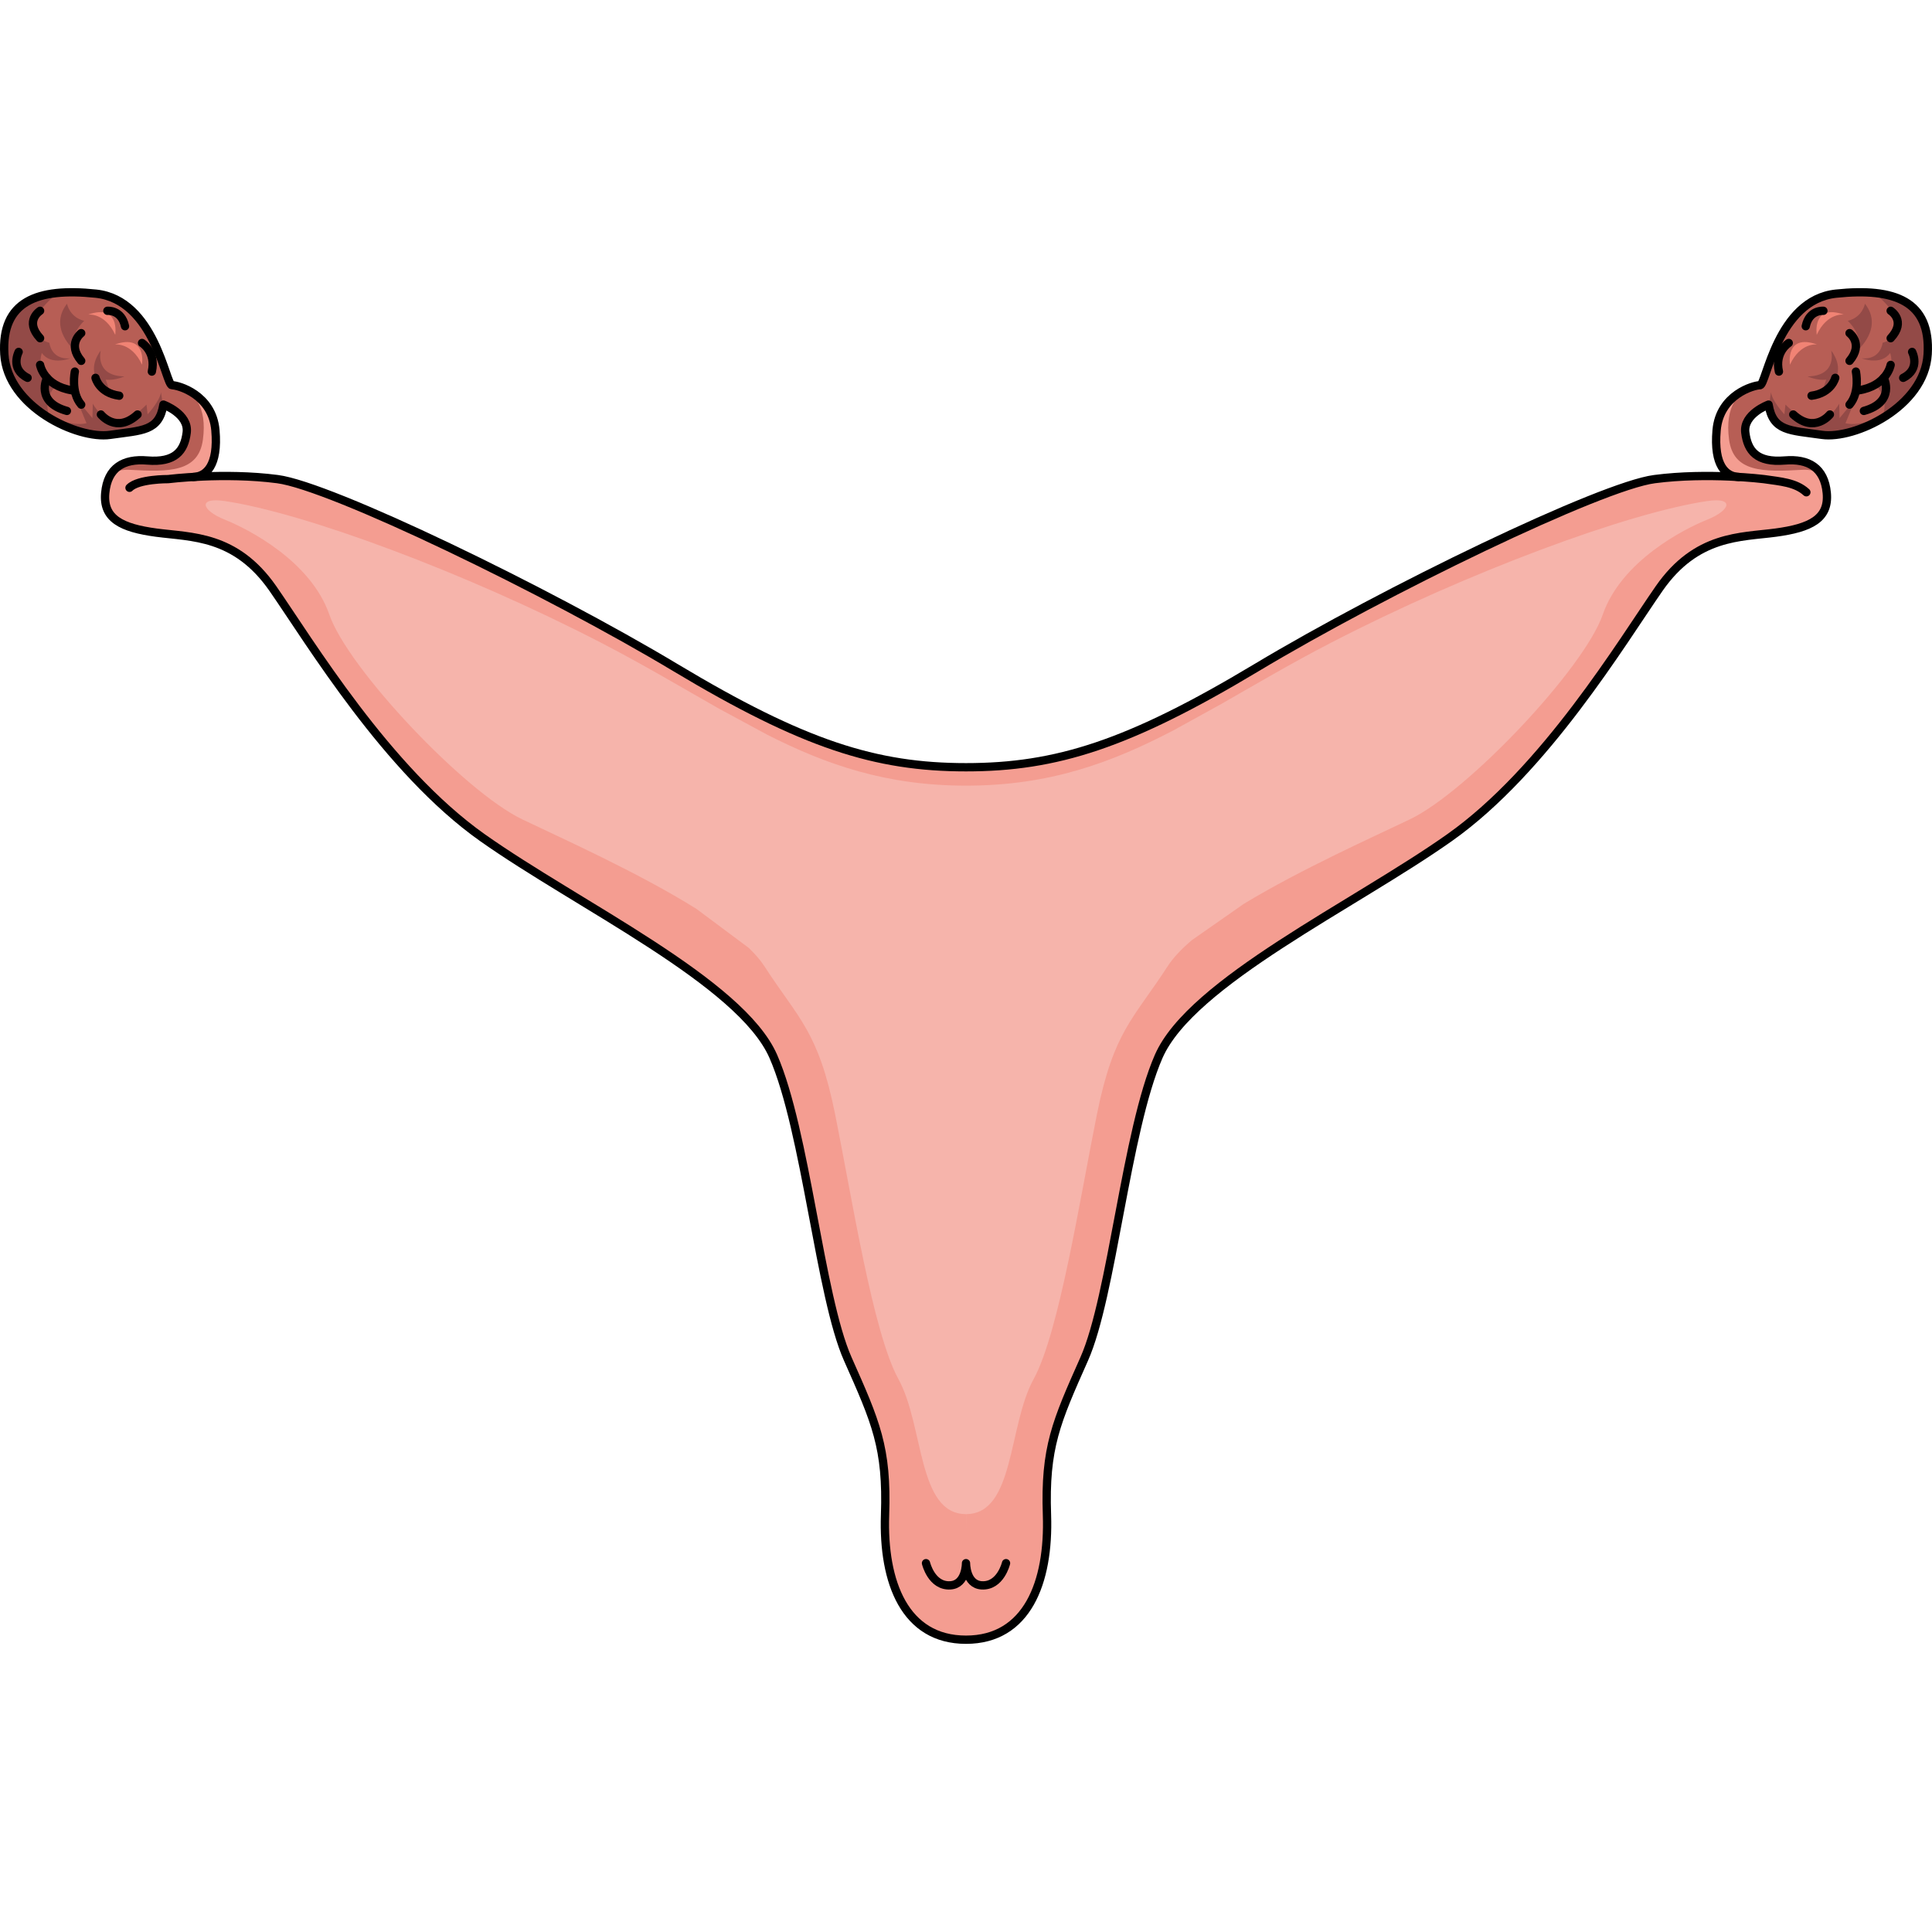<?xml version="1.0" encoding="utf-8"?>
<!-- Created by: Science Figures, www.sciencefigures.org, Generator: Science Figures Editor -->
<!DOCTYPE svg PUBLIC "-//W3C//DTD SVG 1.1//EN" "http://www.w3.org/Graphics/SVG/1.1/DTD/svg11.dtd">
<svg version="1.1" id="Layer_1" xmlns="http://www.w3.org/2000/svg" xmlns:xlink="http://www.w3.org/1999/xlink" 
	 width="800px" height="800px" viewBox="0 0 232.831 163.382" enable-background="new 0 0 232.831 163.382"
	 xml:space="preserve">
<g>
	<g>
		<g>
			<g>
				<path fill="#F6B4AB" d="M221.278,0.66c-7.114,0.753-8.417,11.043-9.17,11.043c-0.75,0-4.858,1.122-5.239,5.419
					c-0.37,4.241,1.1,5.533,2.592,5.633c-2.559-0.156-6.361-0.226-10.063,0.259c-6.452,0.84-32.543,13.465-47.974,22.723
					c-15.428,9.256-24.123,12.006-35.011,12.006c-10.872,0-19.568-2.75-34.999-12.006c-15.428-9.258-41.52-21.882-47.971-22.723
					c-3.705-0.485-7.507-0.416-10.064-0.259c1.481-0.1,2.953-1.392,2.579-5.633c-0.372-4.298-4.489-5.419-5.24-5.419
					c-0.741,0-2.053-10.29-9.155-11.043C4.447-0.079,0.148,1.603,0.521,7.955c0.38,6.362,8.831,10.29,12.734,9.729
					c3.917-0.561,5.904-0.415,6.443-3.647c0,0,3.087,1.123,2.805,3.367c-0.283,2.244-1.402,3.646-4.768,3.367
					c-2.817-0.237-4.771,0.842-5.054,3.927c-0.28,3.086,1.967,4.208,6.174,4.77c4.209,0.56,9.542,0.28,14.027,6.732
					c4.488,6.452,13.747,21.881,25.249,30.017c11.501,8.136,31.139,17.392,35.065,26.37c3.926,8.978,5.611,28.895,8.977,36.47
					c3.367,7.575,4.77,10.66,4.489,18.796c-0.282,8.136,2.401,15.036,9.75,15.036c7.363,0,10.043-6.9,9.767-15.036
					c-0.283-8.136,1.121-11.221,4.485-18.796c3.366-7.575,5.05-27.492,8.976-36.47c3.929-8.978,23.568-18.234,35.069-26.37
					c11.501-8.136,20.759-23.565,25.249-30.017c4.486-6.452,9.818-6.172,14.025-6.732c4.209-0.562,6.45-1.684,6.172-4.77
					c-0.28-3.085-2.243-4.164-5.048-3.927c-1.642,0.135-2.741-0.125-3.471-0.685c-0.784-0.596-1.157-1.527-1.298-2.682
					c-0.283-2.245,2.805-3.367,2.805-3.367c0.525,3.233,2.524,3.087,6.427,3.647c3.907,0.562,12.367-3.366,12.737-9.729
					C232.679,1.603,228.38-0.079,221.278,0.66z"/>
				<path fill="#F49D91" d="M221.278,0.66c-7.114,0.753-8.417,11.043-9.17,11.043c-0.75,0-4.858,1.122-5.239,5.419
					c-0.37,4.241,1.1,5.533,2.592,5.633c-2.559-0.156-6.361-0.226-10.063,0.259c-6.452,0.84-32.543,13.465-47.974,22.723
					c-1.539,0.923-2.995,1.766-4.411,2.563l0,0c-0.993,0.561-1.955,1.089-2.897,1.594c-0.035,0.02-0.072,0.04-0.11,0.06
					c-0.951,0.508-1.878,0.987-2.78,1.437l0,0c-9.589,4.774-16.576,6.353-24.812,6.353c-7.918,0-14.695-1.473-23.749-5.842V51.9
					c-0.899-0.434-1.823-0.897-2.773-1.388c-0.02-0.011-0.042-0.023-0.065-0.035c-0.957-0.495-1.941-1.022-2.958-1.585
					c-1.723-0.957-3.537-2.005-5.453-3.155c-15.428-9.258-41.52-21.882-47.971-22.723c-3.705-0.485-7.507-0.416-10.064-0.259
					c1.481-0.1,2.953-1.392,2.579-5.633c-0.372-4.298-4.489-5.419-5.24-5.419c-0.741,0-2.053-10.29-9.155-11.043
					C4.447-0.079,0.148,1.603,0.521,7.955c0.38,6.362,8.831,10.29,12.734,9.729c3.917-0.561,5.904-0.415,6.443-3.647
					c0,0,3.087,1.123,2.805,3.367c-0.283,2.244-1.402,3.646-4.768,3.367c-2.817-0.237-4.771,0.842-5.054,3.927
					c-0.28,3.086,1.967,4.208,6.174,4.77c4.209,0.56,9.542,0.28,14.027,6.732c4.488,6.452,13.747,21.881,25.249,30.017
					c11.501,8.136,31.139,17.392,35.065,26.37c3.926,8.978,5.611,28.895,8.977,36.47c3.367,7.575,4.77,10.66,4.489,18.796
					c-0.282,8.136,2.401,15.036,9.75,15.036c7.363,0,10.043-6.9,9.767-15.036c-0.283-8.136,1.121-11.221,4.485-18.796
					c3.366-7.575,5.05-27.492,8.976-36.47c3.929-8.978,23.568-18.234,35.069-26.37c11.501-8.136,20.759-23.565,25.249-30.017
					c4.486-6.452,9.818-6.172,14.025-6.732c4.209-0.562,6.45-1.684,6.172-4.77c-0.28-3.085-2.243-4.164-5.048-3.927
					c-1.642,0.135-2.741-0.125-3.471-0.685c-0.784-0.596-1.157-1.527-1.298-2.682c-0.283-2.245,2.805-3.367,2.805-3.367
					c0.525,3.233,2.524,3.087,6.427,3.647c3.907,0.562,12.367-3.366,12.737-9.729C232.679,1.603,228.38-0.079,221.278,0.66z
					 M147.213,50.096c4.06-2.319,8.316-4.845,13.185-7.359c16.465-8.515,35.833-15.678,45.35-17.077c3.324-0.489,2.799,1.12,0,2.239
					c-2.797,1.12-10.355,4.974-12.596,11.445c-2.24,6.474-16.238,21.31-23.236,24.669c-4.384,2.103-13.084,5.992-19.997,10.173
					l-6.292,4.395c-1.241,1.057-2.235,2.104-2.888,3.108c-4.14,6.401-6.512,7.801-8.546,17.881
					c-2.032,10.078-4.554,26.315-7.632,31.914c-3.079,5.598-2.279,16.262-8.136,16.262v1.937l-0.009-1.937
					c-5.859,0-5.06-10.664-8.138-16.262c-3.081-5.599-5.601-21.836-7.632-31.914c-2.035-10.08-4.406-11.48-8.546-17.881
					c-0.46-0.71-1.104-1.444-1.874-2.186l-6.279-4.683c-7.055-4.421-16.423-8.599-21.02-10.807
					C55.93,60.654,41.925,45.818,39.69,39.344c-2.242-6.471-9.802-10.325-12.603-11.445c-2.795-1.119-3.321-2.729,0-2.239
					c9.52,1.399,28.887,8.562,45.357,17.077c5.273,2.729,9.843,5.472,14.213,7.946l5.834,3.15c7.151,3.62,14.356,6.123,23.928,6.123
					c10.043,0,17.474-2.741,24.975-6.651L147.213,50.096z"/>
				<path fill="#B75E55" d="M24.455,18.245c0.521-3.929-1.003-6.064-3.713-6.54c-0.007-0.001-0.018-0.002-0.024-0.002
					c-0.741,0-2.053-10.29-9.155-11.043C4.447-0.079,0.148,1.603,0.521,7.955c0.38,6.362,8.831,10.29,12.734,9.729
					c3.917-0.561,5.904-0.415,6.443-3.647c0,0,3.087,1.123,2.805,3.367c-0.283,2.244-1.402,3.646-4.768,3.367
					c-1.916-0.161-3.418,0.307-4.276,1.58c0.592-0.324,1.298-0.507,2.149-0.458C20.389,22.171,23.93,22.184,24.455,18.245z"/>
				<path fill="#B75E55" d="M208.375,18.245c-0.521-3.929,1.002-6.064,3.709-6.54c0.009-0.001,0.021-0.002,0.027-0.002
					c0.741,0,2.053-10.29,9.155-11.043c7.115-0.739,11.413,0.943,11.044,7.294c-0.383,6.362-8.832,10.29-12.736,9.729
					c-3.917-0.561-5.904-0.415-6.443-3.647c0,0-3.086,1.123-2.805,3.367c0.283,2.244,1.404,3.646,4.771,3.367
					c1.91-0.161,3.409,0.307,4.275,1.58c-0.597-0.324-1.303-0.507-2.152-0.458C212.44,22.171,208.896,22.184,208.375,18.245z"/>
				<g>
					<path fill="#934A47" d="M10.146,3.942C8.339,3.489,8.08,1.875,8.08,1.875C5.756,4.847,9.048,7.558,9.048,7.558
						C8.144,5.75,10.146,3.942,10.146,3.942z M5.949,6.59c-3.229-1.033-1.55-3.358-1.55-3.358c0.632-0.769,1.492-1.85,2.594-2.652
						c-4.32,0.412-6.755,2.535-6.473,7.375c0.202,3.396,2.71,6.087,5.59,7.782c-1.181-2.267,0.612-3.981,0.612-3.981
						c-2.58-1.744-1.678-3.939-1.678-3.939c1.097,1.551,3.423,0.646,3.423,0.646C6.142,8.656,5.949,6.59,5.949,6.59z"/>
					<path fill="#934A47" d="M12.143,7.517c0,0-0.799,3.054,2.85,3.122c0,0-1.17,0.527-2.248,0.389l0.57,1.676
						C13.314,12.704,9.758,10.775,12.143,7.517z"/>
					<path fill="#934A47" d="M13.255,17.683c3.79-0.542,5.769-0.433,6.38-3.349c-0.098-0.992-0.236-1.791-0.236-1.791
						c-0.117,1.055-1.607,2.661-1.607,2.661l-0.139-1.17c0,0-2.111,2.225-3.625,2.179s-2.843-2.225-2.843-2.293l-0.048,1.744
						L9.233,13.37l1.191,2.912c-1.857,0.437-4.222-0.802-4.222-0.802l0.083,0.361C8.756,17.254,11.477,17.939,13.255,17.683z"/>
					<path fill="#F18374" d="M13.84,6.79c0,0,2.012-0.28,3.275,2.431C17.115,9.22,17.723,5.434,13.84,6.79z"/>
					<path fill="#F18374" d="M10.613,3.19c0,0,2.012-0.281,3.273,2.431C13.887,5.621,14.496,1.834,10.613,3.19z"/>
				</g>
				<g>
					<path fill="#934A47" d="M223.783,7.558c0,0,3.289-2.711,0.965-5.683c0,0-0.258,1.614-2.065,2.068
						C222.683,3.942,224.687,5.75,223.783,7.558z M224.361,8.461c0,0,2.324,0.905,3.422-0.646c0,0,0.904,2.195-1.679,3.939
						c0,0,1.794,1.715,0.614,3.981c2.88-1.695,5.388-4.387,5.592-7.782c0.28-4.84-2.154-6.963-6.477-7.375
						c1.103,0.802,1.963,1.883,2.598,2.652c0,0,1.679,2.325-1.552,3.358C226.88,6.59,226.688,8.656,224.361,8.461z"/>
					<path fill="#934A47" d="M220.682,7.517c0,0,0.804,3.054-2.845,3.122c0,0,1.17,0.527,2.249,0.389l-0.573,1.676
						C219.513,12.704,223.069,10.775,220.682,7.517z"/>
					<path fill="#934A47" d="M219.574,17.683c-3.79-0.542-5.766-0.433-6.384-3.349c0.102-0.992,0.241-1.791,0.241-1.791
						c0.114,1.055,1.606,2.661,1.606,2.661l0.138-1.17c0,0,2.112,2.225,3.626,2.179c1.516-0.046,2.845-2.225,2.845-2.293
						l0.046,1.744l1.905-2.293l-1.195,2.912c1.86,0.437,4.224-0.802,4.224-0.802l-0.082,0.361
						C224.071,17.254,221.353,17.939,219.574,17.683z"/>
					<path fill="#F18374" d="M218.987,6.79c0,0-2.012-0.28-3.274,2.431C215.713,9.22,215.106,5.434,218.987,6.79z"/>
					<path fill="#F18374" d="M222.213,3.19c0,0-2.011-0.281-3.273,2.431C218.939,5.621,218.33,1.834,222.213,3.19z"/>
				</g>
			</g>
			<g>
				<g>
					<path fill="none" stroke="#000000" stroke-linecap="round" stroke-linejoin="round" stroke-miterlimit="10" d="M15.608,24.061
						c1.074-1.078,4.646-1.046,4.646-1.046s6.733-0.844,13.187,0c6.453,0.84,32.543,13.465,47.972,22.723
						c15.429,9.256,24.124,12.001,35.003,12.001c10.878,0,19.574-2.745,35.001-12.001c15.43-9.258,41.52-21.882,47.972-22.723
						c6.454-0.844,13.188,0,13.188,0c1.988,0.292,3.816,0.4,5.112,1.585"/>
					<path fill="none" stroke="#000000" stroke-linecap="round" stroke-linejoin="round" stroke-miterlimit="10" d="M209.513,22.755
						c-1.509-0.072-3.014-1.332-2.64-5.633c0.374-4.3,4.489-5.424,5.235-5.424c0.748,0,2.056-10.286,9.164-11.034
						c7.107-0.748,11.412,0.935,11.036,7.293c-0.374,6.358-8.826,10.286-12.737,9.725c-3.908-0.561-5.901-0.417-6.435-3.647
						c0,0-3.085,1.123-2.805,3.367c0.278,2.244,1.4,3.646,4.768,3.367c2.812-0.234,4.769,0.842,5.052,3.927
						c0.279,3.086-1.966,4.208-6.175,4.77c-4.208,0.56-9.538,0.28-14.026,6.732c-4.487,6.452-13.745,21.881-25.249,30.017
						c-11.499,8.136-31.137,17.392-35.064,26.37c-3.927,8.978-5.611,28.895-8.978,36.47c-3.365,7.575-4.769,10.66-4.486,18.796
						c0.279,8.136-2.4,15.031-9.757,15.031c-7.358,0-10.035-6.896-9.756-15.031c0.281-8.136-1.123-11.221-4.49-18.796
						c-3.361-7.575-5.049-27.492-8.976-36.47c-3.926-8.978-23.565-18.234-35.067-26.37C46.626,58.08,37.368,42.651,32.881,36.199
						c-4.488-6.452-9.818-6.172-14.025-6.732c-4.212-0.562-6.454-1.684-6.176-4.77c0.283-3.085,2.242-4.162,5.052-3.927
						c3.365,0.28,4.485-1.123,4.768-3.367c0.282-2.245-2.805-3.367-2.805-3.367c-0.535,3.23-2.524,3.087-6.435,3.647
						C9.352,18.245,0.898,14.317,0.522,7.958C0.148,1.6,4.453-0.083,11.559,0.665c7.106,0.748,8.418,11.034,9.164,11.034
						s4.861,1.124,5.237,5.424c0.372,4.301-1.13,5.561-2.642,5.633"/>
				</g>
				<g>
					<path fill="none" stroke="#000000" stroke-linecap="round" stroke-linejoin="round" stroke-miterlimit="10" d="M2.249,7.686
						c0,0-1.08,2.048,1.076,3.124"/>
					<path fill="none" stroke="#000000" stroke-linecap="round" stroke-linejoin="round" stroke-miterlimit="10" d="M5.67,10.81
						c0,0-1.483,2.909,2.396,3.987"/>
					<path fill="none" stroke="#000000" stroke-linecap="round" stroke-linejoin="round" stroke-miterlimit="10" d="M4.832,9.249
						c0,0,0.431,2.53,3.878,3.07"/>
					<path fill="none" stroke="#000000" stroke-linecap="round" stroke-linejoin="round" stroke-miterlimit="10" d="M12.158,15.227
						c0,0,1.845,2.354,4.418,0"/>
					<path fill="none" stroke="#000000" stroke-linecap="round" stroke-linejoin="round" stroke-miterlimit="10" d="M11.511,10.81
						c0,0,0.433,1.832,2.858,2.154"/>
					<path fill="none" stroke="#000000" stroke-linecap="round" stroke-linejoin="round" stroke-miterlimit="10" d="M4.832,2.731
						c0,0-1.937,1.215,0,3.302"/>
					<path fill="none" stroke="#000000" stroke-linecap="round" stroke-linejoin="round" stroke-miterlimit="10" d="M9.788,5.424
						c0,0-1.723,1.291,0,3.339"/>
					<path fill="none" stroke="#000000" stroke-linecap="round" stroke-linejoin="round" stroke-miterlimit="10" d="M17.115,6.608
						c0,0,1.722,1.076,1.185,3.448"/>
					<path fill="none" stroke="#000000" stroke-linecap="round" stroke-linejoin="round" stroke-miterlimit="10" d="M12.94,2.731
						c0,0,1.696-0.159,2.127,1.86"/>
					<path fill="none" stroke="#000000" stroke-linecap="round" stroke-linejoin="round" stroke-miterlimit="10" d="M9.022,10.056
						c0,0-0.527,2.478,0.766,3.985"/>
				</g>
				<g>
					<path fill="none" stroke="#000000" stroke-linecap="round" stroke-linejoin="round" stroke-miterlimit="10" d="M230.435,7.686
						c0,0,1.078,2.048-1.076,3.124"/>
					<path fill="none" stroke="#000000" stroke-linecap="round" stroke-linejoin="round" stroke-miterlimit="10" d="M227.014,10.81
						c0,0,1.483,2.909-2.395,3.987"/>
					<path fill="none" stroke="#000000" stroke-linecap="round" stroke-linejoin="round" stroke-miterlimit="10" d="M227.85,9.249
						c0,0-0.431,2.53-3.878,3.07"/>
					<path fill="none" stroke="#000000" stroke-linecap="round" stroke-linejoin="round" stroke-miterlimit="10" d="M220.527,15.227
						c0,0-1.847,2.354-4.419,0"/>
					<path fill="none" stroke="#000000" stroke-linecap="round" stroke-linejoin="round" stroke-miterlimit="10" d="M221.173,10.81
						c0,0-0.434,1.832-2.858,2.154"/>
					<path fill="none" stroke="#000000" stroke-linecap="round" stroke-linejoin="round" stroke-miterlimit="10" d="M227.85,2.731
						c0,0,1.939,1.215,0,3.302"/>
					<path fill="none" stroke="#000000" stroke-linecap="round" stroke-linejoin="round" stroke-miterlimit="10" d="M222.894,5.424
						c0,0,1.726,1.291,0,3.339"/>
					<path fill="none" stroke="#000000" stroke-linecap="round" stroke-linejoin="round" stroke-miterlimit="10" d="M215.569,6.608
						c0,0-1.725,1.076-1.186,3.448"/>
					<path fill="none" stroke="#000000" stroke-linecap="round" stroke-linejoin="round" stroke-miterlimit="10" d="M219.744,2.731
						c0,0-1.697-0.159-2.128,1.86"/>
					<path fill="none" stroke="#000000" stroke-linecap="round" stroke-linejoin="round" stroke-miterlimit="10" d="M223.659,10.056
						c0,0,0.527,2.478-0.766,3.985"/>
				</g>
			</g>
		</g>
		<path fill="none" stroke="#000000" stroke-linecap="round" stroke-linejoin="round" stroke-miterlimit="10" d="M121.24,153.658
			c0,0-0.668,2.814-2.942,2.672c-1.903-0.117-1.882-2.672-1.882-2.672s0.024,2.555-1.883,2.672
			c-2.272,0.143-2.938-2.672-2.938-2.672"/>
	</g>
</g>
</svg>